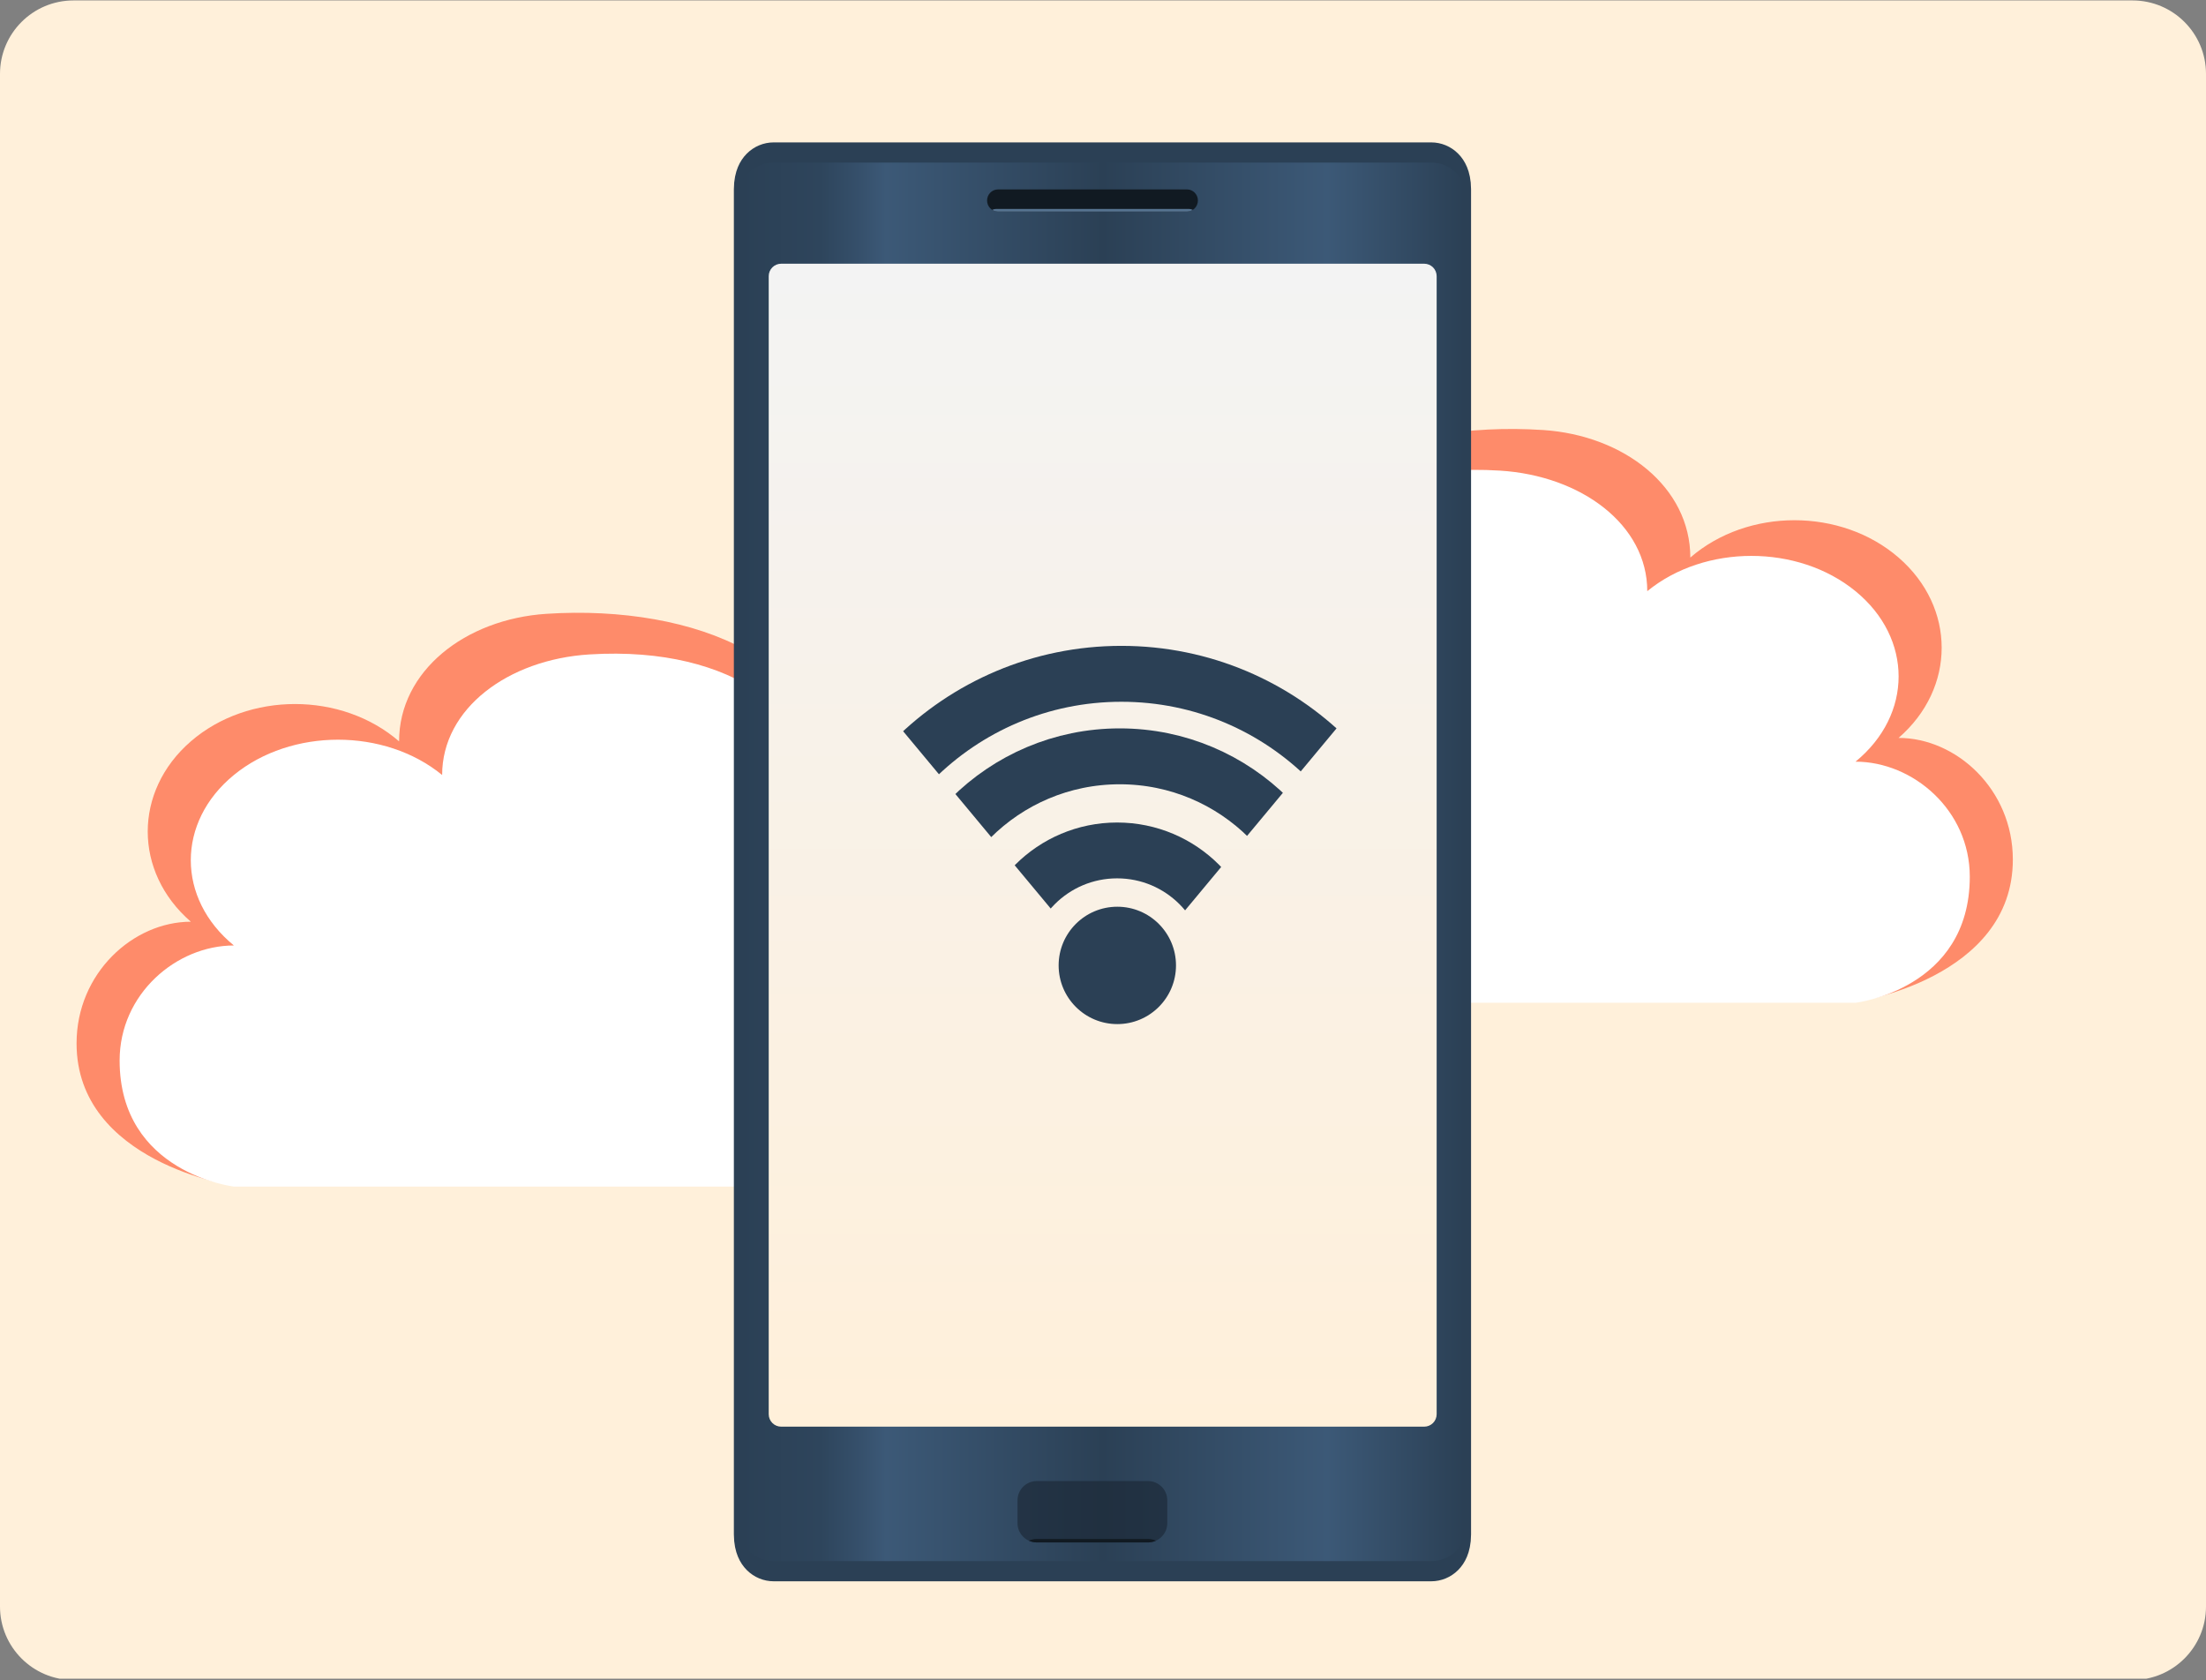 <?xml version="1.0" encoding="UTF-8" standalone="no"?>
<!DOCTYPE svg PUBLIC "-//W3C//DTD SVG 1.1//EN" "http://www.w3.org/Graphics/SVG/1.1/DTD/svg11.dtd">
<svg width="100%" height="100%" viewBox="0 0 600 457" version="1.1" xmlns="http://www.w3.org/2000/svg" xmlns:xlink="http://www.w3.org/1999/xlink" xml:space="preserve" xmlns:serif="http://www.serif.com/" style="fill-rule:evenodd;clip-rule:evenodd;stroke-linecap:round;stroke-linejoin:round;stroke-miterlimit:1.5;">
    <rect x="0" y="0" width="600" height="457" fill="#808080" stroke="none"/>
    <g transform="matrix(1,0,0,1,-1240,-643.996)">
        <g id="AppMob-small" transform="matrix(1,0,0,0.761,2.84217e-14,643.996)">
            <rect x="1240" y="0" width="600" height="600" style="fill:none;"/>
            <clipPath id="_clip1">
                <rect x="1240" y="0" width="600" height="600"/>
            </clipPath>
            <g clip-path="url(#_clip1)">
                <g transform="matrix(-1.2,1.61934e-16,1.01841e-15,-1.876,3376,675.516)">
                    <path d="M1780,53.998C1780,46.267 1772.54,40 1763.34,40C1687.21,40 1372.79,40 1296.66,40C1287.46,40 1280,46.267 1280,53.998C1280,106.754 1280,293.246 1280,346.002C1280,353.733 1287.46,360 1296.66,360C1372.79,360 1687.21,360 1763.34,360C1772.54,360 1780,353.733 1780,346.002C1780,293.246 1780,106.754 1780,53.998Z" style="fill:rgb(255,240,218);"/>
                </g>
                <g transform="matrix(1,0,0,1.314,-271.711,48.235)">
                    <g transform="matrix(0.515,0,0,0.658,915.87,-275.497)">
                        <path d="M1367.74,669.372C1367.74,640.274 1402.66,618.857 1445.5,616.651C1523.93,612.613 1600.4,636.885 1587.71,687.611C1596.41,665.213 1627.83,656.683 1658.03,677.105C1691.24,699.56 1682.14,736.931 1655.97,753.468C1698.89,753.468 1706.56,777.198 1706.56,806.295C1706.56,860.2 1633.24,849.372 1633.24,849.372L1280.5,853.099C1280.5,853.099 1197.41,843.522 1197.41,794.233C1197.41,765.135 1227.38,743.93 1257.76,743.93C1227.41,723.355 1227.41,689.947 1257.76,669.372C1288.11,648.797 1337.39,648.797 1367.74,669.372Z" style="fill:rgb(254,139,106);"/>
                    </g>
                    <g transform="matrix(0.515,0,0,0.622,927.581,-242.252)">
                        <path d="M1367.74,669.372C1367.74,640.274 1402.66,618.857 1445.5,616.651C1523.93,612.613 1564.98,645.135 1564.98,674.233C1584.88,658.85 1619.87,658.488 1637.38,674.233C1666.2,700.142 1659.41,727.394 1633.24,743.93C1676.15,743.93 1711,767.554 1711,796.651C1711,850.555 1633.24,849.372 1633.24,849.372L1257.76,849.372C1257.76,849.372 1197.41,843.522 1197.41,794.233C1197.41,765.135 1227.38,743.93 1257.76,743.93C1227.41,723.355 1227.41,689.947 1257.76,669.372C1288.11,648.797 1337.39,648.797 1367.74,669.372Z" style="fill:white;"/>
                    </g>
                </g>
                <g transform="matrix(-1,0,0,1.314,3320,-17.461)">
                    <g transform="matrix(0.515,0,0,0.658,915.87,-275.497)">
                        <path d="M1367.74,669.372C1367.74,640.274 1402.66,618.857 1445.5,616.651C1523.93,612.613 1600.4,636.885 1587.71,687.611C1596.41,665.213 1627.83,656.683 1658.03,677.105C1691.24,699.56 1682.14,736.931 1655.97,753.468C1698.89,753.468 1706.56,777.198 1706.56,806.295C1706.56,860.2 1633.24,849.372 1633.24,849.372L1280.5,853.099C1280.5,853.099 1197.41,843.522 1197.41,794.233C1197.41,765.135 1227.38,743.93 1257.76,743.93C1227.41,723.355 1227.41,689.947 1257.76,669.372C1288.11,648.797 1337.39,648.797 1367.74,669.372Z" style="fill:rgb(254,139,106);"/>
                    </g>
                    <g transform="matrix(0.515,0,0,0.622,927.581,-242.252)">
                        <path d="M1367.74,669.372C1367.74,640.274 1402.66,618.857 1445.5,616.651C1523.93,612.613 1564.98,645.135 1564.98,674.233C1584.88,658.85 1619.87,658.488 1637.38,674.233C1666.2,700.142 1659.41,727.394 1633.24,743.93C1676.15,743.93 1711,767.554 1711,796.651C1711,850.555 1633.24,849.372 1633.24,849.372L1257.76,849.372C1257.76,849.372 1197.41,843.522 1197.41,794.233C1197.41,765.135 1227.38,743.93 1257.76,743.93C1227.41,723.355 1227.41,689.947 1257.76,669.372C1288.11,648.797 1337.39,648.797 1367.74,669.372Z" style="fill:white;"/>
                    </g>
                </g>
                <g transform="matrix(0.519,0,0,1.978,1384.54,-130.037)">
                    <g transform="matrix(0.742,0,0,0.832,83.474,6.386)">
                        <path d="M548.952,112.44C548.952,110.323 546.219,108.293 541.354,106.796C536.489,105.299 529.891,104.458 523.011,104.458L58.613,104.458C51.733,104.458 45.135,105.299 40.27,106.796C35.405,108.293 32.672,110.323 32.672,112.44C32.672,155.669 32.672,361.375 32.672,404.604C32.672,406.721 35.405,408.752 40.27,410.249C45.135,411.746 51.733,412.587 58.613,412.587L523.011,412.587C529.891,412.587 536.489,411.746 541.354,410.249C546.219,408.752 548.952,406.721 548.952,404.604C548.952,361.375 548.952,155.669 548.952,112.44Z" style="fill:url(#_Linear2);stroke:rgb(43,64,85);stroke-width:4.38px;"/>
                    </g>
                    <g transform="matrix(0.678,0,0,0.682,102.202,42.154)">
                        <path d="M548.952,107.755C548.952,106.881 547.94,106.042 546.137,105.423C544.335,104.805 541.89,104.458 539.341,104.458C474.936,104.458 106.688,104.458 42.283,104.458C39.734,104.458 37.289,104.805 35.487,105.423C33.684,106.042 32.672,106.881 32.672,107.755C32.672,138.739 32.672,378.305 32.672,409.289C32.672,410.164 33.684,411.003 35.487,411.621C37.289,412.239 39.734,412.587 42.283,412.587C106.688,412.587 474.936,412.587 539.341,412.587C541.89,412.587 544.335,412.239 546.137,411.621C547.94,411.003 548.952,410.164 548.952,409.289C548.952,378.305 548.952,138.739 548.952,107.755Z" style="fill:url(#_Linear3);"/>
                    </g>
                    <g transform="matrix(0.152,0,0,0.036,249.778,329.606)">
                        <path d="M548.952,201.077C548.952,147.716 519.1,104.458 482.275,104.458C383.249,104.458 198.375,104.458 99.349,104.458C62.524,104.458 32.672,147.716 32.672,201.077C32.672,237.69 32.672,279.354 32.672,315.967C32.672,369.329 62.524,412.587 99.349,412.587C198.375,412.587 383.249,412.587 482.275,412.587C519.1,412.587 548.952,369.329 548.952,315.967C548.952,279.354 548.952,237.69 548.952,201.077Z" style="fill:rgb(26,38,51);fill-opacity:0.6;"/>
                        <clipPath id="_clip4">
                            <path d="M548.952,201.077C548.952,147.716 519.1,104.458 482.275,104.458C383.249,104.458 198.375,104.458 99.349,104.458C62.524,104.458 32.672,147.716 32.672,201.077C32.672,237.69 32.672,279.354 32.672,315.967C32.672,369.329 62.524,412.587 99.349,412.587C198.375,412.587 383.249,412.587 482.275,412.587C519.1,412.587 548.952,369.329 548.952,315.967C548.952,279.354 548.952,237.69 548.952,201.077Z"/>
                        </clipPath>
                        <g clip-path="url(#_clip4)">
                            <g transform="matrix(1,0,0,1,-3.63798e-12,290.793)">
                                <path d="M548.952,201.077C548.952,147.716 519.1,104.458 482.275,104.458C383.249,104.458 198.375,104.458 99.349,104.458C62.524,104.458 32.672,147.716 32.672,201.077C32.672,237.69 32.672,279.354 32.672,315.967C32.672,369.329 62.524,412.587 99.349,412.587C198.375,412.587 383.249,412.587 482.275,412.587C519.1,412.587 548.952,369.329 548.952,315.967L548.952,201.077Z" style="fill:rgb(17,26,34);"/>
                            </g>
                        </g>
                    </g>
                    <g transform="matrix(0.214,0,0,0.013,231.796,98.612)">
                        <path d="M548.952,258.452C548.952,173.403 536.967,104.458 522.183,104.458C433.264,104.458 148.36,104.458 59.442,104.458C44.657,104.458 32.672,173.403 32.672,258.452C32.672,258.499 32.672,258.546 32.672,258.593C32.672,343.641 44.657,412.587 59.442,412.587C148.36,412.587 433.264,412.587 522.183,412.587C536.967,412.587 548.952,343.641 548.952,258.593C548.952,258.546 548.952,258.499 548.952,258.452Z" style="fill:rgb(17,26,34);"/>
                        <clipPath id="_clip5">
                            <path d="M548.952,258.452C548.952,173.403 536.967,104.458 522.183,104.458C433.264,104.458 148.36,104.458 59.442,104.458C44.657,104.458 32.672,173.403 32.672,258.452C32.672,258.499 32.672,258.546 32.672,258.593C32.672,343.641 44.657,412.587 59.442,412.587C148.36,412.587 433.264,412.587 522.183,412.587C536.967,412.587 548.952,343.641 548.952,258.593C548.952,258.546 548.952,258.499 548.952,258.452Z"/>
                        </clipPath>
                        <g clip-path="url(#_clip5)">
                            <g transform="matrix(1,0,0,0.836,-1.47338e-10,288.269)">
                                <path d="M548.952,258.413C548.952,173.386 538.94,104.458 526.59,104.458C441.702,104.458 139.922,104.458 55.034,104.458C42.684,104.458 32.672,173.386 32.672,258.413C32.672,258.486 32.672,258.559 32.672,258.632C32.672,343.659 42.684,412.586 55.034,412.587C139.922,412.587 441.702,412.587 526.59,412.587C538.94,412.586 548.952,343.659 548.952,258.632C548.952,258.559 548.952,258.486 548.952,258.413Z" style="fill:rgb(86,115,144);"/>
                            </g>
                        </g>
                    </g>
                </g>
                <g transform="matrix(0.456,0,0,0.839,317.08,114.336)">
                    <g transform="matrix(0.933,-0.666,0.933,0.666,-102.917,1832.75)">
                        <path d="M2775.25,219.484L2675.34,157.091L2658.93,335.808L2837.64,319.401L2775.25,219.484Z" style="fill:none;"/>
                        <clipPath id="_clip6">
                            <path d="M2775.25,219.484L2675.34,157.091L2658.93,335.808L2837.64,319.401L2775.25,219.484Z"/>
                        </clipPath>
                        <g clip-path="url(#_clip6)">
                            <g transform="matrix(0.266,0.266,-0.266,0.266,2072.72,-558.2)">
                                <circle cx="2780.54" cy="550" r="139.456" style="fill:none;stroke:rgb(43,64,85);stroke-width:67.14px;"/>
                            </g>
                            <g transform="matrix(0.483,0.483,-0.483,0.483,1589.37,-1279.92)">
                                <circle cx="2780.54" cy="550" r="139.456" style="fill:none;stroke:rgb(43,64,85);stroke-width:37.01px;"/>
                            </g>
                            <g transform="matrix(0.673,0.673,-0.673,0.673,1165.98,-1912.1)">
                                <circle cx="2780.54" cy="550" r="139.456" style="fill:none;stroke:rgb(43,64,85);stroke-width:26.57px;"/>
                            </g>
                        </g>
                    </g>
                    <g transform="matrix(1.75,0,0,1.25,415.381,-425)">
                        <circle cx="1300" cy="560" r="20" style="fill:rgb(43,64,85);"/>
                    </g>
                </g>
            </g>
        </g>
        <g id="Background">
        </g>
    </g>
    <defs>
        <linearGradient id="_Linear2" x1="0" y1="0" x2="1" y2="0" gradientUnits="userSpaceOnUse" gradientTransform="matrix(508.777,0,0,156.562,36.633,330.736)"><stop offset="0" style="stop-color:rgb(43,64,85);stop-opacity:1"/><stop offset="0.11" style="stop-color:rgb(46,69,92);stop-opacity:1"/><stop offset="0.16" style="stop-color:rgb(53,79,106);stop-opacity:1"/><stop offset="0.2" style="stop-color:rgb(60,89,119);stop-opacity:1"/><stop offset="0.5" style="stop-color:rgb(43,64,85);stop-opacity:1"/><stop offset="0.81" style="stop-color:rgb(60,89,119);stop-opacity:1"/><stop offset="1" style="stop-color:rgb(43,64,85);stop-opacity:1"/></linearGradient>
        <linearGradient id="_Linear3" x1="0" y1="0" x2="1" y2="0" gradientUnits="userSpaceOnUse" gradientTransform="matrix(1.90086e-14,306.301,-310.434,1.87555e-14,290.812,106.286)"><stop offset="0" style="stop-color:rgb(243,243,243);stop-opacity:1"/><stop offset="1" style="stop-color:rgb(255,240,218);stop-opacity:1"/></linearGradient>
    </defs>
</svg>
